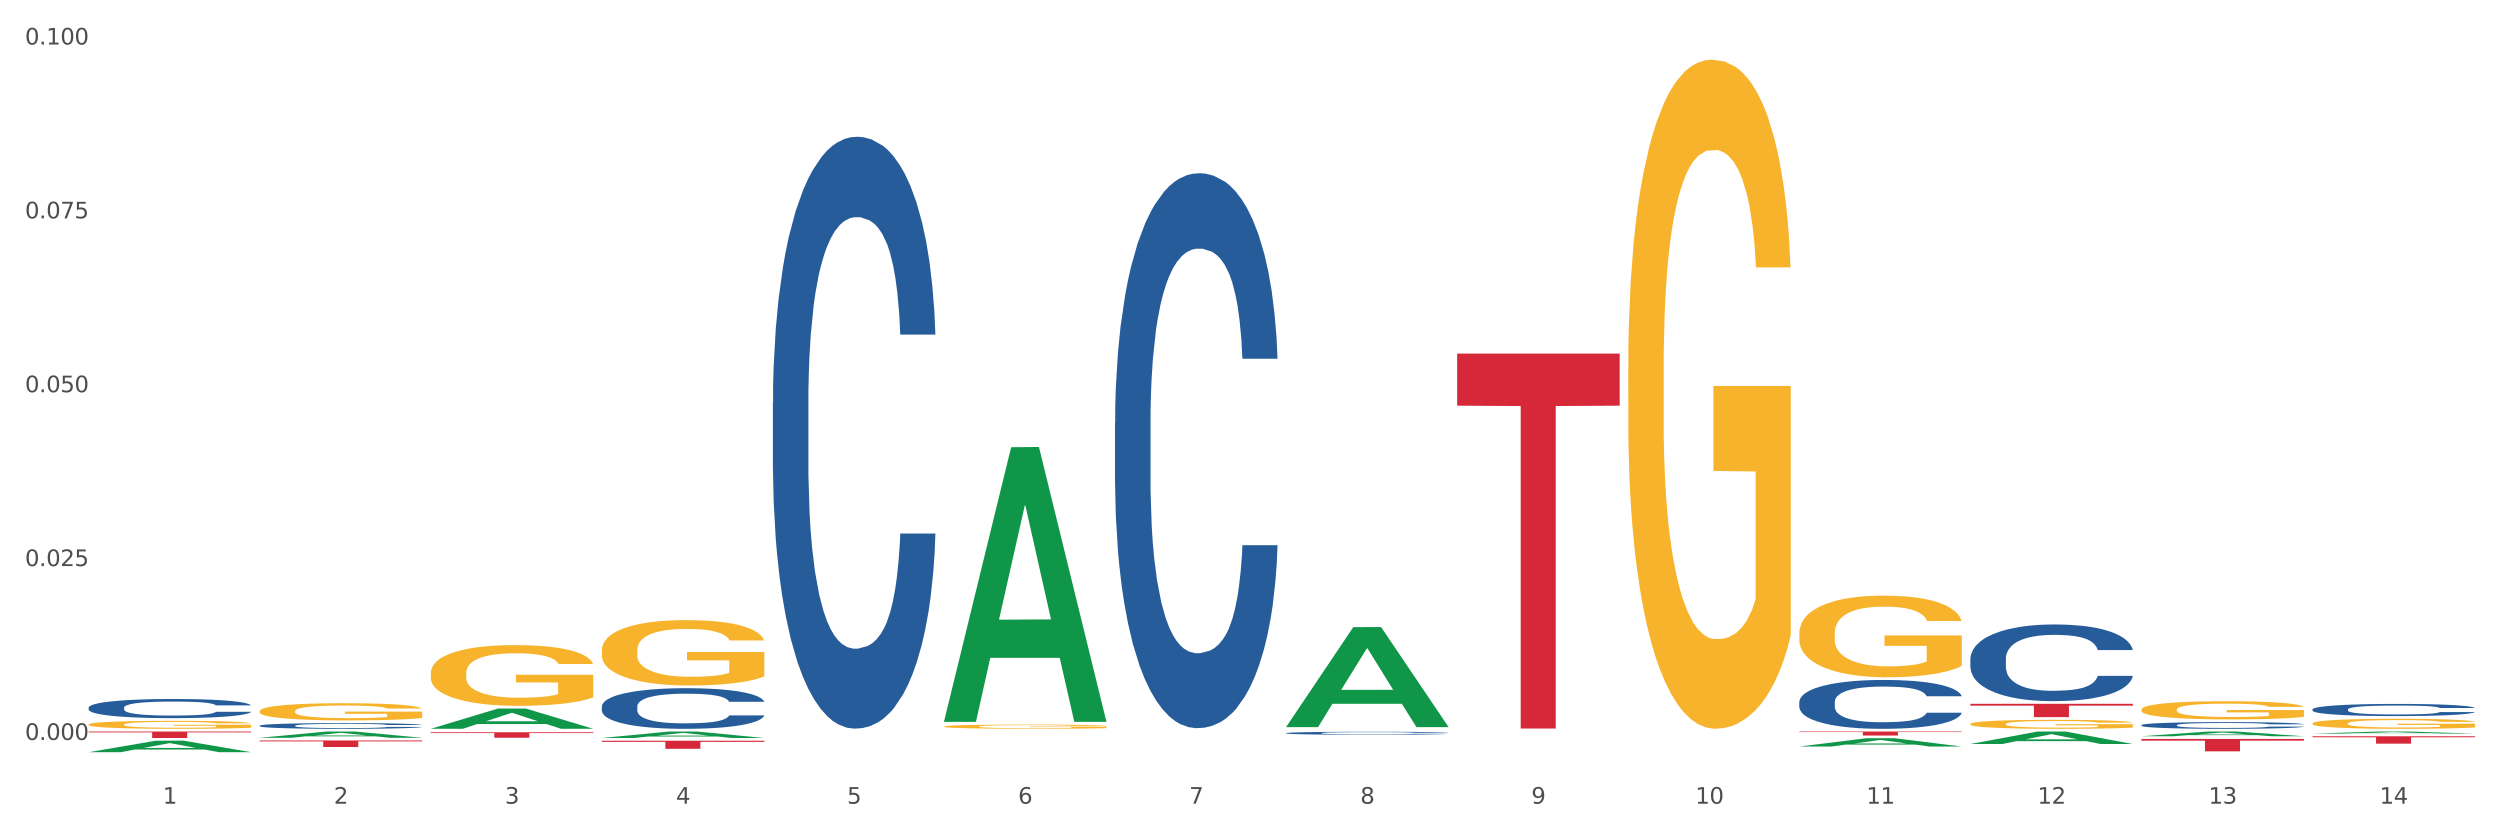 <?xml version="1.0" encoding="utf-8" standalone="no"?>
<!DOCTYPE svg PUBLIC "-//W3C//DTD SVG 1.1//EN"
  "http://www.w3.org/Graphics/SVG/1.1/DTD/svg11.dtd">
<svg xmlns:xlink="http://www.w3.org/1999/xlink" width="1080pt" height="360pt" viewBox="0 0 1080 360" xmlns="http://www.w3.org/2000/svg" version="1.1">
 <rect x="0" y="0" width="1080" height="360" fill="#333333" stroke="none"/>
 <defs>
  <style type="text/css">*{stroke-linejoin: round; stroke-linecap: butt}</style>
 </defs>
 <g id="figure_1">
  <g id="patch_1">
   <path d="M 0 360 
L 1080 360 
L 1080 0 
L 0 0 
z
" style="fill: #ffffff; stroke: #ffffff; stroke-linejoin: miter"/>
  </g>
  <g id="axes_1">
   <g id="matplotlib.axis_1">
    <g id="xtick_1">
     <g id="text_1">
      <!-- 1 -->
      <g style="fill: #4d4d4d" transform="translate(70.332 347.204) scale(0.096 -0.096)">
       <defs>
        <path id="DejaVuSans-31" d="M 794 531 
L 1825 531 
L 1825 4091 
L 703 3866 
L 703 4441 
L 1819 4666 
L 2450 4666 
L 2450 531 
L 3481 531 
L 3481 0 
L 794 0 
L 794 531 
z
" transform="scale(0.016)"/>
       </defs>
       <use xlink:href="#DejaVuSans-31"/>
      </g>
     </g>
    </g>
    <g id="xtick_2">
     <g id="text_2">
      <!-- 2 -->
      <g style="fill: #4d4d4d" transform="translate(144.233 347.204) scale(0.096 -0.096)">
       <defs>
        <path id="DejaVuSans-32" d="M 1228 531 
L 3431 531 
L 3431 0 
L 469 0 
L 469 531 
Q 828 903 1448 1529 
Q 2069 2156 2228 2338 
Q 2531 2678 2651 2914 
Q 2772 3150 2772 3378 
Q 2772 3750 2511 3984 
Q 2250 4219 1831 4219 
Q 1534 4219 1204 4116 
Q 875 4013 500 3803 
L 500 4441 
Q 881 4594 1212 4672 
Q 1544 4750 1819 4750 
Q 2544 4750 2975 4387 
Q 3406 4025 3406 3419 
Q 3406 3131 3298 2873 
Q 3191 2616 2906 2266 
Q 2828 2175 2409 1742 
Q 1991 1309 1228 531 
z
" transform="scale(0.016)"/>
       </defs>
       <use xlink:href="#DejaVuSans-32"/>
      </g>
     </g>
    </g>
    <g id="xtick_3">
     <g id="text_3">
      <!-- 3 -->
      <g style="fill: #4d4d4d" transform="translate(218.134 347.204) scale(0.096 -0.096)">
       <defs>
        <path id="DejaVuSans-33" d="M 2597 2516 
Q 3050 2419 3304 2112 
Q 3559 1806 3559 1356 
Q 3559 666 3084 287 
Q 2609 -91 1734 -91 
Q 1441 -91 1130 -33 
Q 819 25 488 141 
L 488 750 
Q 750 597 1062 519 
Q 1375 441 1716 441 
Q 2309 441 2620 675 
Q 2931 909 2931 1356 
Q 2931 1769 2642 2001 
Q 2353 2234 1838 2234 
L 1294 2234 
L 1294 2753 
L 1863 2753 
Q 2328 2753 2575 2939 
Q 2822 3125 2822 3475 
Q 2822 3834 2567 4026 
Q 2313 4219 1838 4219 
Q 1578 4219 1281 4162 
Q 984 4106 628 3988 
L 628 4550 
Q 988 4650 1302 4700 
Q 1616 4750 1894 4750 
Q 2613 4750 3031 4423 
Q 3450 4097 3450 3541 
Q 3450 3153 3228 2886 
Q 3006 2619 2597 2516 
z
" transform="scale(0.016)"/>
       </defs>
       <use xlink:href="#DejaVuSans-33"/>
      </g>
     </g>
    </g>
    <g id="xtick_4">
     <g id="text_4">
      <!-- 4 -->
      <g style="fill: #4d4d4d" transform="translate(292.034 347.204) scale(0.096 -0.096)">
       <defs>
        <path id="DejaVuSans-34" d="M 2419 4116 
L 825 1625 
L 2419 1625 
L 2419 4116 
z
M 2253 4666 
L 3047 4666 
L 3047 1625 
L 3713 1625 
L 3713 1100 
L 3047 1100 
L 3047 0 
L 2419 0 
L 2419 1100 
L 313 1100 
L 313 1709 
L 2253 4666 
z
" transform="scale(0.016)"/>
       </defs>
       <use xlink:href="#DejaVuSans-34"/>
      </g>
     </g>
    </g>
    <g id="xtick_5">
     <g id="text_5">
      <!-- 5 -->
      <g style="fill: #4d4d4d" transform="translate(365.935 347.204) scale(0.096 -0.096)">
       <defs>
        <path id="DejaVuSans-35" d="M 691 4666 
L 3169 4666 
L 3169 4134 
L 1269 4134 
L 1269 2991 
Q 1406 3038 1543 3061 
Q 1681 3084 1819 3084 
Q 2600 3084 3056 2656 
Q 3513 2228 3513 1497 
Q 3513 744 3044 326 
Q 2575 -91 1722 -91 
Q 1428 -91 1123 -41 
Q 819 9 494 109 
L 494 744 
Q 775 591 1075 516 
Q 1375 441 1709 441 
Q 2250 441 2565 725 
Q 2881 1009 2881 1497 
Q 2881 1984 2565 2268 
Q 2250 2553 1709 2553 
Q 1456 2553 1204 2497 
Q 953 2441 691 2322 
L 691 4666 
z
" transform="scale(0.016)"/>
       </defs>
       <use xlink:href="#DejaVuSans-35"/>
      </g>
     </g>
    </g>
    <g id="xtick_6">
     <g id="text_6">
      <!-- 6 -->
      <g style="fill: #4d4d4d" transform="translate(439.836 347.204) scale(0.096 -0.096)">
       <defs>
        <path id="DejaVuSans-36" d="M 2113 2584 
Q 1688 2584 1439 2293 
Q 1191 2003 1191 1497 
Q 1191 994 1439 701 
Q 1688 409 2113 409 
Q 2538 409 2786 701 
Q 3034 994 3034 1497 
Q 3034 2003 2786 2293 
Q 2538 2584 2113 2584 
z
M 3366 4563 
L 3366 3988 
Q 3128 4100 2886 4159 
Q 2644 4219 2406 4219 
Q 1781 4219 1451 3797 
Q 1122 3375 1075 2522 
Q 1259 2794 1537 2939 
Q 1816 3084 2150 3084 
Q 2853 3084 3261 2657 
Q 3669 2231 3669 1497 
Q 3669 778 3244 343 
Q 2819 -91 2113 -91 
Q 1303 -91 875 529 
Q 447 1150 447 2328 
Q 447 3434 972 4092 
Q 1497 4750 2381 4750 
Q 2619 4750 2861 4703 
Q 3103 4656 3366 4563 
z
" transform="scale(0.016)"/>
       </defs>
       <use xlink:href="#DejaVuSans-36"/>
      </g>
     </g>
    </g>
    <g id="xtick_7">
     <g id="text_7">
      <!-- 7 -->
      <g style="fill: #4d4d4d" transform="translate(513.737 347.204) scale(0.096 -0.096)">
       <defs>
        <path id="DejaVuSans-37" d="M 525 4666 
L 3525 4666 
L 3525 4397 
L 1831 0 
L 1172 0 
L 2766 4134 
L 525 4134 
L 525 4666 
z
" transform="scale(0.016)"/>
       </defs>
       <use xlink:href="#DejaVuSans-37"/>
      </g>
     </g>
    </g>
    <g id="xtick_8">
     <g id="text_8">
      <!-- 8 -->
      <g style="fill: #4d4d4d" transform="translate(587.638 347.204) scale(0.096 -0.096)">
       <defs>
        <path id="DejaVuSans-38" d="M 2034 2216 
Q 1584 2216 1326 1975 
Q 1069 1734 1069 1313 
Q 1069 891 1326 650 
Q 1584 409 2034 409 
Q 2484 409 2743 651 
Q 3003 894 3003 1313 
Q 3003 1734 2745 1975 
Q 2488 2216 2034 2216 
z
M 1403 2484 
Q 997 2584 770 2862 
Q 544 3141 544 3541 
Q 544 4100 942 4425 
Q 1341 4750 2034 4750 
Q 2731 4750 3128 4425 
Q 3525 4100 3525 3541 
Q 3525 3141 3298 2862 
Q 3072 2584 2669 2484 
Q 3125 2378 3379 2068 
Q 3634 1759 3634 1313 
Q 3634 634 3220 271 
Q 2806 -91 2034 -91 
Q 1263 -91 848 271 
Q 434 634 434 1313 
Q 434 1759 690 2068 
Q 947 2378 1403 2484 
z
M 1172 3481 
Q 1172 3119 1398 2916 
Q 1625 2713 2034 2713 
Q 2441 2713 2670 2916 
Q 2900 3119 2900 3481 
Q 2900 3844 2670 4047 
Q 2441 4250 2034 4250 
Q 1625 4250 1398 4047 
Q 1172 3844 1172 3481 
z
" transform="scale(0.016)"/>
       </defs>
       <use xlink:href="#DejaVuSans-38"/>
      </g>
     </g>
    </g>
    <g id="xtick_9">
     <g id="text_9">
      <!-- 9 -->
      <g style="fill: #4d4d4d" transform="translate(661.539 347.204) scale(0.096 -0.096)">
       <defs>
        <path id="DejaVuSans-39" d="M 703 97 
L 703 672 
Q 941 559 1184 500 
Q 1428 441 1663 441 
Q 2288 441 2617 861 
Q 2947 1281 2994 2138 
Q 2813 1869 2534 1725 
Q 2256 1581 1919 1581 
Q 1219 1581 811 2004 
Q 403 2428 403 3163 
Q 403 3881 828 4315 
Q 1253 4750 1959 4750 
Q 2769 4750 3195 4129 
Q 3622 3509 3622 2328 
Q 3622 1225 3098 567 
Q 2575 -91 1691 -91 
Q 1453 -91 1209 -44 
Q 966 3 703 97 
z
M 1959 2075 
Q 2384 2075 2632 2365 
Q 2881 2656 2881 3163 
Q 2881 3666 2632 3958 
Q 2384 4250 1959 4250 
Q 1534 4250 1286 3958 
Q 1038 3666 1038 3163 
Q 1038 2656 1286 2365 
Q 1534 2075 1959 2075 
z
" transform="scale(0.016)"/>
       </defs>
       <use xlink:href="#DejaVuSans-39"/>
      </g>
     </g>
    </g>
    <g id="xtick_10">
     <g id="text_10">
      <!-- 10 -->
      <g style="fill: #4d4d4d" transform="translate(732.386 347.204) scale(0.096 -0.096)">
       <defs>
        <path id="DejaVuSans-30" d="M 2034 4250 
Q 1547 4250 1301 3770 
Q 1056 3291 1056 2328 
Q 1056 1369 1301 889 
Q 1547 409 2034 409 
Q 2525 409 2770 889 
Q 3016 1369 3016 2328 
Q 3016 3291 2770 3770 
Q 2525 4250 2034 4250 
z
M 2034 4750 
Q 2819 4750 3233 4129 
Q 3647 3509 3647 2328 
Q 3647 1150 3233 529 
Q 2819 -91 2034 -91 
Q 1250 -91 836 529 
Q 422 1150 422 2328 
Q 422 3509 836 4129 
Q 1250 4750 2034 4750 
z
" transform="scale(0.016)"/>
       </defs>
       <use xlink:href="#DejaVuSans-31"/>
       <use xlink:href="#DejaVuSans-30" transform="translate(63.623 0)"/>
      </g>
     </g>
    </g>
    <g id="xtick_11">
     <g id="text_11">
      <!-- 11 -->
      <g style="fill: #4d4d4d" transform="translate(806.287 347.204) scale(0.096 -0.096)">
       <use xlink:href="#DejaVuSans-31"/>
       <use xlink:href="#DejaVuSans-31" transform="translate(63.623 0)"/>
      </g>
     </g>
    </g>
    <g id="xtick_12">
     <g id="text_12">
      <!-- 12 -->
      <g style="fill: #4d4d4d" transform="translate(880.187 347.204) scale(0.096 -0.096)">
       <use xlink:href="#DejaVuSans-31"/>
       <use xlink:href="#DejaVuSans-32" transform="translate(63.623 0)"/>
      </g>
     </g>
    </g>
    <g id="xtick_13">
     <g id="text_13">
      <!-- 13 -->
      <g style="fill: #4d4d4d" transform="translate(954.088 347.204) scale(0.096 -0.096)">
       <use xlink:href="#DejaVuSans-31"/>
       <use xlink:href="#DejaVuSans-33" transform="translate(63.623 0)"/>
      </g>
     </g>
    </g>
    <g id="xtick_14">
     <g id="text_14">
      <!-- 14 -->
      <g style="fill: #4d4d4d" transform="translate(1027.989 347.204) scale(0.096 -0.096)">
       <use xlink:href="#DejaVuSans-31"/>
       <use xlink:href="#DejaVuSans-34" transform="translate(63.623 0)"/>
      </g>
     </g>
    </g>
    <g id="xtick_15"/>
    <g id="xtick_16"/>
    <g id="xtick_17"/>
    <g id="xtick_18"/>
    <g id="xtick_19"/>
    <g id="xtick_20"/>
    <g id="xtick_21"/>
    <g id="xtick_22"/>
    <g id="xtick_23"/>
    <g id="xtick_24"/>
    <g id="xtick_25"/>
    <g id="xtick_26"/>
    <g id="xtick_27"/>
   </g>
   <g id="matplotlib.axis_2">
    <g id="ytick_1">
     <g id="text_15">
      <!-- 0.000 -->
      <g style="fill: #4d4d4d" transform="translate(10.8 319.658) scale(0.096 -0.096)">
       <defs>
        <path id="DejaVuSans-2e" d="M 684 794 
L 1344 794 
L 1344 0 
L 684 0 
L 684 794 
z
" transform="scale(0.016)"/>
       </defs>
       <use xlink:href="#DejaVuSans-30"/>
       <use xlink:href="#DejaVuSans-2e" transform="translate(63.623 0)"/>
       <use xlink:href="#DejaVuSans-30" transform="translate(95.41 0)"/>
       <use xlink:href="#DejaVuSans-30" transform="translate(159.033 0)"/>
       <use xlink:href="#DejaVuSans-30" transform="translate(222.656 0)"/>
      </g>
     </g>
    </g>
    <g id="ytick_2">
     <g id="text_16">
      <!-- 0.025 -->
      <g style="fill: #4d4d4d" transform="translate(10.8 244.55) scale(0.096 -0.096)">
       <use xlink:href="#DejaVuSans-30"/>
       <use xlink:href="#DejaVuSans-2e" transform="translate(63.623 0)"/>
       <use xlink:href="#DejaVuSans-30" transform="translate(95.41 0)"/>
       <use xlink:href="#DejaVuSans-32" transform="translate(159.033 0)"/>
       <use xlink:href="#DejaVuSans-35" transform="translate(222.656 0)"/>
      </g>
     </g>
    </g>
    <g id="ytick_3">
     <g id="text_17">
      <!-- 0.050 -->
      <g style="fill: #4d4d4d" transform="translate(10.8 169.443) scale(0.096 -0.096)">
       <use xlink:href="#DejaVuSans-30"/>
       <use xlink:href="#DejaVuSans-2e" transform="translate(63.623 0)"/>
       <use xlink:href="#DejaVuSans-30" transform="translate(95.41 0)"/>
       <use xlink:href="#DejaVuSans-35" transform="translate(159.033 0)"/>
       <use xlink:href="#DejaVuSans-30" transform="translate(222.656 0)"/>
      </g>
     </g>
    </g>
    <g id="ytick_4">
     <g id="text_18">
      <!-- 0.075 -->
      <g style="fill: #4d4d4d" transform="translate(10.8 94.336) scale(0.096 -0.096)">
       <use xlink:href="#DejaVuSans-30"/>
       <use xlink:href="#DejaVuSans-2e" transform="translate(63.623 0)"/>
       <use xlink:href="#DejaVuSans-30" transform="translate(95.41 0)"/>
       <use xlink:href="#DejaVuSans-37" transform="translate(159.033 0)"/>
       <use xlink:href="#DejaVuSans-35" transform="translate(222.656 0)"/>
      </g>
     </g>
    </g>
    <g id="ytick_5">
     <g id="text_19">
      <!-- 0.100 -->
      <g style="fill: #4d4d4d" transform="translate(10.8 19.229) scale(0.096 -0.096)">
       <use xlink:href="#DejaVuSans-30"/>
       <use xlink:href="#DejaVuSans-2e" transform="translate(63.623 0)"/>
       <use xlink:href="#DejaVuSans-31" transform="translate(95.41 0)"/>
       <use xlink:href="#DejaVuSans-30" transform="translate(159.033 0)"/>
       <use xlink:href="#DejaVuSans-30" transform="translate(222.656 0)"/>
      </g>
     </g>
    </g>
    <g id="ytick_6"/>
    <g id="ytick_7"/>
    <g id="ytick_8"/>
    <g id="ytick_9"/>
   </g>
   <g id="PolyCollection_1">
    <path d="M 38.283 324.94 
L 38.355 324.935 
L 67.306 319.984 
L 79.321 319.979 
L 108.489 324.95 
L 94.592 324.95 
L 88.296 323.792 
L 58.404 323.792 
L 58.187 323.811 
L 52.107 324.95 
L 38.283 324.95 
L 38.283 324.94 
L 62.167 323.101 
L 84.532 323.097 
L 73.458 321.038 
L 73.314 321.029 
L 73.169 321.043 
L 62.095 323.097 
L 62.167 323.101 
L 38.283 324.94 
z
" clip-path="url(#p27e99f08a5)" style="fill: #109648"/>
    <path d="M 112.184 318.713 
L 112.256 318.711 
L 141.207 316.013 
L 153.222 316.01 
L 182.39 318.718 
L 168.493 318.718 
L 162.196 318.088 
L 132.305 318.088 
L 132.088 318.098 
L 126.008 318.718 
L 112.184 318.718 
L 112.184 318.713 
L 136.068 317.711 
L 158.433 317.709 
L 147.359 316.587 
L 147.214 316.582 
L 147.07 316.59 
L 135.996 317.709 
L 136.068 317.711 
L 112.184 318.713 
z
" clip-path="url(#p27e99f08a5)" style="fill: #109648"/>
    <path d="M 186.085 314.833 
L 186.157 314.825 
L 215.108 306.092 
L 227.123 306.083 
L 256.291 314.849 
L 242.394 314.849 
L 236.097 312.808 
L 206.206 312.808 
L 205.988 312.841 
L 199.909 314.849 
L 186.085 314.849 
L 186.085 314.833 
L 209.969 311.59 
L 232.334 311.582 
L 221.26 307.952 
L 221.115 307.935 
L 220.97 307.96 
L 209.897 311.582 
L 209.969 311.59 
L 186.085 314.833 
z
" clip-path="url(#p27e99f08a5)" style="fill: #109648"/>
    <path d="M 259.986 318.823 
L 260.058 318.82 
L 289.009 316.013 
L 301.023 316.01 
L 330.191 318.828 
L 316.295 318.828 
L 309.998 318.172 
L 280.106 318.172 
L 279.889 318.183 
L 273.81 318.828 
L 259.986 318.828 
L 259.986 318.823 
L 283.87 317.78 
L 306.235 317.778 
L 295.161 316.611 
L 295.016 316.606 
L 294.871 316.614 
L 283.798 317.778 
L 283.87 317.78 
L 259.986 318.823 
z
" clip-path="url(#p27e99f08a5)" style="fill: #109648"/>
    <path d="M 555.589 314.028 
L 555.661 313.988 
L 584.612 270.921 
L 596.627 270.881 
L 625.795 314.109 
L 611.898 314.109 
L 605.602 304.043 
L 575.71 304.043 
L 575.493 304.205 
L 569.413 314.109 
L 555.589 314.109 
L 555.589 314.028 
L 579.473 298.036 
L 601.838 297.995 
L 590.764 280.095 
L 590.62 280.013 
L 590.475 280.135 
L 579.401 297.995 
L 579.473 298.036 
L 555.589 314.028 
z
" clip-path="url(#p27e99f08a5)" style="fill: #109648"/>
    <path d="M 407.787 311.635 
L 407.86 311.524 
L 436.811 193.199 
L 448.825 193.087 
L 477.993 311.858 
L 464.097 311.858 
L 457.8 284.201 
L 427.908 284.201 
L 427.691 284.647 
L 421.611 311.858 
L 407.787 311.858 
L 407.787 311.635 
L 431.672 267.696 
L 454.036 267.584 
L 442.963 218.403 
L 442.818 218.18 
L 442.673 218.514 
L 431.599 267.584 
L 431.672 267.696 
L 407.787 311.635 
z
" clip-path="url(#p27e99f08a5)" style="fill: #109648"/>
    <path d="M 259.986 319.989 
L 330.191 319.989 
L 330.191 320.475 
L 302.575 320.478 
L 302.575 323.482 
L 287.436 323.482 
L 287.436 320.478 
L 259.986 320.475 
L 259.986 319.992 
L 259.986 319.989 
z
" clip-path="url(#p27e99f08a5)" style="fill: #d62839"/>
    <path d="M 186.085 316.353 
L 256.291 316.353 
L 256.291 316.68 
L 228.674 316.682 
L 228.674 318.707 
L 213.535 318.707 
L 213.535 316.682 
L 186.085 316.68 
L 186.085 316.355 
L 186.085 316.353 
z
" clip-path="url(#p27e99f08a5)" style="fill: #d62839"/>
    <path d="M 38.283 312.992 
L 38.366 312.989 
L 38.366 312.875 
L 38.532 312.777 
L 39.361 312.541 
L 40.604 312.345 
L 41.516 312.241 
L 42.427 312.156 
L 43.505 312.071 
L 44.831 311.983 
L 47.235 311.853 
L 48.727 311.787 
L 50.55 311.718 
L 53.866 311.617 
L 56.27 311.56 
L 58.756 311.513 
L 62.818 311.456 
L 65.47 311.431 
L 68.288 311.412 
L 71.687 311.399 
L 74.256 311.396 
L 79.893 311.406 
L 84.7 311.434 
L 87.021 311.456 
L 90.005 311.494 
L 91.58 311.519 
L 94.149 311.57 
L 96.802 311.636 
L 98.625 311.693 
L 101.36 311.8 
L 103.433 311.907 
L 105.339 312.039 
L 106.334 312.131 
L 107.08 312.216 
L 107.743 312.314 
L 108.406 312.468 
L 93.486 312.468 
L 92.906 312.358 
L 91.994 312.254 
L 90.668 312.153 
L 89.508 312.09 
L 87.518 312.011 
L 85.695 311.961 
L 83.788 311.923 
L 81.467 311.891 
L 79.644 311.875 
L 77.074 311.863 
L 72.018 311.866 
L 68.62 311.891 
L 66.299 311.923 
L 64.807 311.951 
L 63.481 311.983 
L 61.989 312.027 
L 60.248 312.093 
L 59.005 312.153 
L 57.762 312.229 
L 56.767 312.304 
L 55.855 312.393 
L 55.109 312.487 
L 54.529 312.585 
L 54.032 312.705 
L 53.617 312.904 
L 53.617 313.336 
L 53.783 313.433 
L 54.197 313.563 
L 54.695 313.66 
L 55.524 313.777 
L 56.27 313.856 
L 57.679 313.969 
L 59.254 314.064 
L 60.497 314.124 
L 61.74 314.174 
L 63.895 314.244 
L 66.299 314.301 
L 68.371 314.335 
L 71.189 314.367 
L 73.096 314.379 
L 74.754 314.386 
L 78.815 314.386 
L 81.716 314.376 
L 84.949 314.354 
L 87.435 314.326 
L 89.508 314.291 
L 91.828 314.234 
L 93.32 314.181 
L 93.32 313.522 
L 75.085 313.518 
L 75.085 313.08 
L 108.489 313.08 
L 108.489 314.367 
L 107.08 314.433 
L 105.505 314.493 
L 103.847 314.547 
L 101.36 314.613 
L 98.377 314.676 
L 95.724 314.72 
L 92.906 314.758 
L 89.59 314.793 
L 85.28 314.824 
L 82.628 314.837 
L 79.312 314.846 
L 75.417 314.849 
L 72.018 314.843 
L 68.703 314.827 
L 65.221 314.799 
L 61.823 314.758 
L 59.254 314.717 
L 56.684 314.666 
L 53.949 314.6 
L 51.794 314.537 
L 50.136 314.48 
L 48.312 314.408 
L 46.323 314.313 
L 44.831 314.228 
L 43.505 314.14 
L 42.096 314.026 
L 41.101 313.928 
L 40.107 313.805 
L 39.526 313.714 
L 38.863 313.572 
L 38.366 313.373 
L 38.283 312.992 
z
" clip-path="url(#p27e99f08a5)" style="fill: #f7b32b"/>
    <path d="M 112.184 307.223 
L 112.267 307.216 
L 112.267 306.972 
L 112.433 306.762 
L 113.261 306.254 
L 114.505 305.833 
L 115.416 305.61 
L 116.328 305.427 
L 117.406 305.243 
L 118.732 305.054 
L 121.136 304.776 
L 122.628 304.633 
L 124.451 304.484 
L 127.767 304.267 
L 130.17 304.145 
L 132.657 304.043 
L 136.719 303.921 
L 139.371 303.867 
L 142.189 303.826 
L 145.588 303.799 
L 148.157 303.793 
L 153.793 303.813 
L 158.601 303.874 
L 160.922 303.921 
L 163.906 304.003 
L 165.481 304.057 
L 168.05 304.165 
L 170.703 304.308 
L 172.526 304.43 
L 175.261 304.66 
L 177.334 304.891 
L 179.24 305.176 
L 180.235 305.372 
L 180.981 305.555 
L 181.644 305.766 
L 182.307 306.098 
L 167.387 306.098 
L 166.807 305.86 
L 165.895 305.637 
L 164.569 305.42 
L 163.408 305.284 
L 161.419 305.115 
L 159.596 305.006 
L 157.689 304.925 
L 155.368 304.857 
L 153.545 304.823 
L 150.975 304.796 
L 145.919 304.803 
L 142.521 304.857 
L 140.2 304.925 
L 138.708 304.986 
L 137.382 305.054 
L 135.89 305.149 
L 134.149 305.291 
L 132.906 305.42 
L 131.662 305.582 
L 130.668 305.745 
L 129.756 305.935 
L 129.01 306.138 
L 128.43 306.349 
L 127.933 306.606 
L 127.518 307.033 
L 127.518 307.962 
L 127.684 308.172 
L 128.098 308.45 
L 128.596 308.661 
L 129.424 308.911 
L 130.17 309.081 
L 131.58 309.325 
L 133.154 309.528 
L 134.398 309.657 
L 135.641 309.766 
L 137.796 309.915 
L 140.2 310.037 
L 142.272 310.112 
L 145.09 310.179 
L 146.997 310.206 
L 148.654 310.22 
L 152.716 310.22 
L 155.617 310.2 
L 158.85 310.152 
L 161.336 310.091 
L 163.408 310.017 
L 165.729 309.895 
L 167.221 309.779 
L 167.221 308.362 
L 148.986 308.356 
L 148.986 307.413 
L 182.39 307.413 
L 182.39 310.179 
L 180.981 310.322 
L 179.406 310.451 
L 177.748 310.566 
L 175.261 310.708 
L 172.277 310.844 
L 169.625 310.939 
L 166.807 311.02 
L 163.491 311.095 
L 159.181 311.162 
L 156.529 311.19 
L 153.213 311.21 
L 149.318 311.217 
L 145.919 311.203 
L 142.604 311.169 
L 139.122 311.108 
L 135.724 311.02 
L 133.154 310.932 
L 130.585 310.823 
L 127.85 310.681 
L 125.695 310.545 
L 124.037 310.423 
L 122.213 310.267 
L 120.224 310.064 
L 118.732 309.881 
L 117.406 309.691 
L 115.997 309.447 
L 115.002 309.237 
L 114.007 308.973 
L 113.427 308.776 
L 112.764 308.471 
L 112.267 308.044 
L 112.184 307.223 
z
" clip-path="url(#p27e99f08a5)" style="fill: #f7b32b"/>
    <path d="M 186.085 290.813 
L 186.168 290.789 
L 186.168 289.926 
L 186.333 289.184 
L 187.162 287.387 
L 188.406 285.902 
L 189.317 285.111 
L 190.229 284.465 
L 191.307 283.818 
L 192.633 283.147 
L 195.037 282.165 
L 196.529 281.662 
L 198.352 281.135 
L 201.668 280.368 
L 204.071 279.937 
L 206.558 279.578 
L 210.619 279.146 
L 213.272 278.955 
L 216.09 278.811 
L 219.488 278.715 
L 222.058 278.691 
L 227.694 278.763 
L 232.502 278.979 
L 234.823 279.146 
L 237.807 279.434 
L 239.381 279.626 
L 241.951 280.009 
L 244.603 280.512 
L 246.427 280.943 
L 249.162 281.758 
L 251.234 282.572 
L 253.141 283.578 
L 254.135 284.273 
L 254.881 284.92 
L 255.545 285.662 
L 256.208 286.836 
L 241.288 286.836 
L 240.708 285.998 
L 239.796 285.207 
L 238.47 284.441 
L 237.309 283.961 
L 235.32 283.363 
L 233.496 282.979 
L 231.59 282.692 
L 229.269 282.452 
L 227.446 282.333 
L 224.876 282.237 
L 219.82 282.261 
L 216.422 282.452 
L 214.101 282.692 
L 212.609 282.907 
L 211.283 283.147 
L 209.791 283.482 
L 208.05 283.985 
L 206.807 284.441 
L 205.563 285.016 
L 204.569 285.59 
L 203.657 286.261 
L 202.911 286.98 
L 202.331 287.722 
L 201.833 288.633 
L 201.419 290.142 
L 201.419 293.424 
L 201.585 294.166 
L 201.999 295.149 
L 202.496 295.891 
L 203.325 296.778 
L 204.071 297.376 
L 205.48 298.239 
L 207.055 298.957 
L 208.299 299.413 
L 209.542 299.796 
L 211.697 300.323 
L 214.101 300.754 
L 216.173 301.018 
L 218.991 301.257 
L 220.898 301.353 
L 222.555 301.401 
L 226.617 301.401 
L 229.518 301.329 
L 232.75 301.161 
L 235.237 300.946 
L 237.309 300.682 
L 239.63 300.251 
L 241.122 299.844 
L 241.122 294.837 
L 222.887 294.813 
L 222.887 291.483 
L 256.291 291.483 
L 256.291 301.257 
L 254.881 301.76 
L 253.307 302.215 
L 251.649 302.623 
L 249.162 303.126 
L 246.178 303.605 
L 243.526 303.94 
L 240.708 304.228 
L 237.392 304.491 
L 233.082 304.731 
L 230.43 304.827 
L 227.114 304.898 
L 223.218 304.922 
L 219.82 304.874 
L 216.504 304.755 
L 213.023 304.539 
L 209.625 304.228 
L 207.055 303.916 
L 204.486 303.533 
L 201.75 303.03 
L 199.595 302.551 
L 197.938 302.12 
L 196.114 301.569 
L 194.125 300.85 
L 192.633 300.203 
L 191.307 299.532 
L 189.898 298.67 
L 188.903 297.927 
L 187.908 296.993 
L 187.328 296.298 
L 186.665 295.22 
L 186.168 293.711 
L 186.085 290.813 
z
" clip-path="url(#p27e99f08a5)" style="fill: #f7b32b"/>
    <path d="M 259.986 280.95 
L 260.068 280.924 
L 260.068 279.995 
L 260.234 279.196 
L 261.063 277.261 
L 262.306 275.662 
L 263.218 274.811 
L 264.13 274.114 
L 265.208 273.418 
L 266.534 272.696 
L 268.937 271.638 
L 270.429 271.097 
L 272.253 270.529 
L 275.568 269.704 
L 277.972 269.24 
L 280.459 268.853 
L 284.52 268.388 
L 287.173 268.182 
L 289.991 268.027 
L 293.389 267.924 
L 295.959 267.898 
L 301.595 267.976 
L 306.403 268.208 
L 308.724 268.388 
L 311.707 268.698 
L 313.282 268.904 
L 315.852 269.317 
L 318.504 269.859 
L 320.328 270.323 
L 323.063 271.2 
L 325.135 272.077 
L 327.042 273.16 
L 328.036 273.908 
L 328.782 274.605 
L 329.445 275.404 
L 330.109 276.668 
L 315.189 276.668 
L 314.609 275.765 
L 313.697 274.914 
L 312.371 274.089 
L 311.21 273.573 
L 309.221 272.928 
L 307.397 272.515 
L 305.491 272.206 
L 303.17 271.948 
L 301.347 271.819 
L 298.777 271.716 
L 293.721 271.742 
L 290.322 271.948 
L 288.002 272.206 
L 286.51 272.438 
L 285.183 272.696 
L 283.691 273.057 
L 281.951 273.599 
L 280.707 274.089 
L 279.464 274.708 
L 278.47 275.327 
L 277.558 276.049 
L 276.812 276.823 
L 276.232 277.622 
L 275.734 278.602 
L 275.32 280.227 
L 275.32 283.761 
L 275.486 284.561 
L 275.9 285.618 
L 276.397 286.418 
L 277.226 287.372 
L 277.972 288.017 
L 279.381 288.945 
L 280.956 289.719 
L 282.199 290.209 
L 283.443 290.622 
L 285.598 291.189 
L 288.002 291.654 
L 290.074 291.937 
L 292.892 292.195 
L 294.798 292.298 
L 296.456 292.35 
L 300.518 292.35 
L 303.419 292.273 
L 306.651 292.092 
L 309.138 291.86 
L 311.21 291.576 
L 313.531 291.112 
L 315.023 290.673 
L 315.023 285.283 
L 296.788 285.257 
L 296.788 281.672 
L 330.191 281.672 
L 330.191 292.195 
L 328.782 292.737 
L 327.207 293.227 
L 325.55 293.665 
L 323.063 294.207 
L 320.079 294.723 
L 317.427 295.084 
L 314.609 295.393 
L 311.293 295.677 
L 306.983 295.935 
L 304.33 296.038 
L 301.015 296.116 
L 297.119 296.141 
L 293.721 296.09 
L 290.405 295.961 
L 286.924 295.729 
L 283.526 295.393 
L 280.956 295.058 
L 278.387 294.645 
L 275.651 294.104 
L 273.496 293.588 
L 271.839 293.124 
L 270.015 292.53 
L 268.026 291.757 
L 266.534 291.06 
L 265.208 290.338 
L 263.798 289.41 
L 262.804 288.61 
L 261.809 287.604 
L 261.229 286.856 
L 260.566 285.695 
L 260.068 284.07 
L 259.986 280.95 
z
" clip-path="url(#p27e99f08a5)" style="fill: #f7b32b"/>
    <path d="M 407.787 313.852 
L 407.87 313.85 
L 407.87 313.791 
L 408.036 313.74 
L 408.865 313.616 
L 410.108 313.514 
L 411.02 313.46 
L 411.932 313.416 
L 413.009 313.371 
L 414.335 313.325 
L 416.739 313.258 
L 418.231 313.223 
L 420.055 313.187 
L 423.37 313.134 
L 425.774 313.105 
L 428.261 313.08 
L 432.322 313.051 
L 434.974 313.037 
L 437.793 313.028 
L 441.191 313.021 
L 443.761 313.019 
L 449.397 313.024 
L 454.204 313.039 
L 456.525 313.051 
L 459.509 313.07 
L 461.084 313.083 
L 463.654 313.11 
L 466.306 313.144 
L 468.129 313.174 
L 470.865 313.23 
L 472.937 313.286 
L 474.843 313.355 
L 475.838 313.403 
L 476.584 313.447 
L 477.247 313.498 
L 477.91 313.579 
L 462.99 313.579 
L 462.41 313.521 
L 461.498 313.467 
L 460.172 313.414 
L 459.012 313.381 
L 457.023 313.34 
L 455.199 313.314 
L 453.293 313.294 
L 450.972 313.278 
L 449.148 313.269 
L 446.579 313.263 
L 441.523 313.264 
L 438.124 313.278 
L 435.803 313.294 
L 434.311 313.309 
L 432.985 313.325 
L 431.493 313.348 
L 429.753 313.383 
L 428.509 313.414 
L 427.266 313.454 
L 426.271 313.493 
L 425.359 313.539 
L 424.613 313.589 
L 424.033 313.639 
L 423.536 313.702 
L 423.122 313.806 
L 423.122 314.031 
L 423.287 314.082 
L 423.702 314.149 
L 424.199 314.2 
L 425.028 314.261 
L 425.774 314.302 
L 427.183 314.362 
L 428.758 314.411 
L 430.001 314.442 
L 431.244 314.469 
L 433.4 314.505 
L 435.803 314.534 
L 437.876 314.553 
L 440.694 314.569 
L 442.6 314.576 
L 444.258 314.579 
L 448.319 314.579 
L 451.22 314.574 
L 454.453 314.562 
L 456.94 314.548 
L 459.012 314.53 
L 461.333 314.5 
L 462.825 314.472 
L 462.825 314.128 
L 444.589 314.126 
L 444.589 313.898 
L 477.993 313.898 
L 477.993 314.569 
L 476.584 314.604 
L 475.009 314.635 
L 473.351 314.663 
L 470.865 314.697 
L 467.881 314.73 
L 465.228 314.753 
L 462.41 314.773 
L 459.095 314.791 
L 454.785 314.808 
L 452.132 314.814 
L 448.817 314.819 
L 444.921 314.821 
L 441.523 314.817 
L 438.207 314.809 
L 434.726 314.794 
L 431.327 314.773 
L 428.758 314.752 
L 426.188 314.725 
L 423.453 314.691 
L 421.298 314.658 
L 419.64 314.628 
L 417.817 314.59 
L 415.827 314.541 
L 414.335 314.497 
L 413.009 314.451 
L 411.6 314.391 
L 410.605 314.34 
L 409.611 314.276 
L 409.031 314.228 
L 408.368 314.154 
L 407.87 314.051 
L 407.787 313.852 
z
" clip-path="url(#p27e99f08a5)" style="fill: #f7b32b"/>
    <path d="M 703.391 159.339 
L 703.474 159.075 
L 703.474 149.572 
L 703.639 141.388 
L 704.468 121.588 
L 705.712 105.221 
L 706.623 96.509 
L 707.535 89.381 
L 708.613 82.254 
L 709.939 74.862 
L 712.343 64.038 
L 713.835 58.494 
L 715.658 52.687 
L 718.974 44.239 
L 721.377 39.487 
L 723.864 35.527 
L 727.925 30.775 
L 730.578 28.663 
L 733.396 27.079 
L 736.794 26.023 
L 739.364 25.759 
L 745 26.551 
L 749.808 28.927 
L 752.129 30.775 
L 755.113 33.943 
L 756.687 36.055 
L 759.257 40.279 
L 761.909 45.823 
L 763.733 50.575 
L 766.468 59.55 
L 768.54 68.526 
L 770.447 79.614 
L 771.441 87.27 
L 772.187 94.397 
L 772.851 102.581 
L 773.514 115.517 
L 758.594 115.517 
L 758.014 106.277 
L 757.102 97.565 
L 755.776 89.117 
L 754.615 83.838 
L 752.626 77.238 
L 750.802 73.014 
L 748.896 69.846 
L 746.575 67.206 
L 744.752 65.886 
L 742.182 64.83 
L 737.126 65.094 
L 733.728 67.206 
L 731.407 69.846 
L 729.915 72.222 
L 728.589 74.862 
L 727.097 78.558 
L 725.356 84.102 
L 724.113 89.117 
L 722.869 95.453 
L 721.875 101.789 
L 720.963 109.181 
L 720.217 117.101 
L 719.637 125.284 
L 719.139 135.316 
L 718.725 151.947 
L 718.725 188.114 
L 718.891 196.298 
L 719.305 207.122 
L 719.802 215.305 
L 720.631 225.073 
L 721.377 231.673 
L 722.786 241.177 
L 724.361 249.096 
L 725.605 254.112 
L 726.848 258.336 
L 729.003 264.144 
L 731.407 268.896 
L 733.479 271.8 
L 736.297 274.44 
L 738.204 275.496 
L 739.861 276.024 
L 743.923 276.024 
L 746.824 275.232 
L 750.056 273.384 
L 752.543 271.008 
L 754.615 268.104 
L 756.936 263.352 
L 758.428 258.864 
L 758.428 203.69 
L 740.193 203.426 
L 740.193 166.731 
L 773.597 166.731 
L 773.597 274.44 
L 772.187 279.983 
L 770.613 284.999 
L 768.955 289.487 
L 766.468 295.031 
L 763.484 300.311 
L 760.832 304.007 
L 758.014 307.175 
L 754.698 310.078 
L 750.388 312.718 
L 747.736 313.774 
L 744.42 314.566 
L 740.524 314.83 
L 737.126 314.302 
L 733.811 312.982 
L 730.329 310.606 
L 726.931 307.175 
L 724.361 303.743 
L 721.792 299.519 
L 719.057 293.975 
L 716.901 288.695 
L 715.244 283.943 
L 713.42 277.871 
L 711.431 269.952 
L 709.939 262.824 
L 708.613 255.432 
L 707.204 245.928 
L 706.209 237.745 
L 705.214 227.449 
L 704.634 219.793 
L 703.971 207.914 
L 703.474 191.282 
L 703.391 159.339 
z
" clip-path="url(#p27e99f08a5)" style="fill: #f7b32b"/>
    <path d="M 777.292 273.617 
L 777.374 273.585 
L 777.374 272.426 
L 777.54 271.428 
L 778.369 269.013 
L 779.612 267.017 
L 780.524 265.954 
L 781.436 265.085 
L 782.514 264.216 
L 783.84 263.314 
L 786.243 261.994 
L 787.735 261.318 
L 789.559 260.609 
L 792.874 259.579 
L 795.278 259 
L 797.765 258.517 
L 801.826 257.937 
L 804.479 257.679 
L 807.297 257.486 
L 810.695 257.357 
L 813.265 257.325 
L 818.901 257.422 
L 823.709 257.712 
L 826.03 257.937 
L 829.013 258.323 
L 830.588 258.581 
L 833.158 259.096 
L 835.81 259.772 
L 837.634 260.352 
L 840.369 261.447 
L 842.441 262.541 
L 844.348 263.894 
L 845.342 264.827 
L 846.088 265.697 
L 846.751 266.695 
L 847.415 268.273 
L 832.495 268.273 
L 831.915 267.146 
L 831.003 266.083 
L 829.677 265.053 
L 828.516 264.409 
L 826.527 263.604 
L 824.703 263.089 
L 822.797 262.702 
L 820.476 262.38 
L 818.653 262.219 
L 816.083 262.091 
L 811.027 262.123 
L 807.628 262.38 
L 805.308 262.702 
L 803.816 262.992 
L 802.489 263.314 
L 800.997 263.765 
L 799.257 264.441 
L 798.014 265.053 
L 796.77 265.825 
L 795.776 266.598 
L 794.864 267.5 
L 794.118 268.466 
L 793.538 269.464 
L 793.04 270.687 
L 792.626 272.716 
L 792.626 277.127 
L 792.792 278.125 
L 793.206 279.445 
L 793.703 280.443 
L 794.532 281.635 
L 795.278 282.44 
L 796.687 283.599 
L 798.262 284.565 
L 799.505 285.176 
L 800.749 285.692 
L 802.904 286.4 
L 805.308 286.979 
L 807.38 287.334 
L 810.198 287.656 
L 812.104 287.784 
L 813.762 287.849 
L 817.824 287.849 
L 820.725 287.752 
L 823.957 287.527 
L 826.444 287.237 
L 828.516 286.883 
L 830.837 286.303 
L 832.329 285.756 
L 832.329 279.027 
L 814.094 278.994 
L 814.094 274.519 
L 847.497 274.519 
L 847.497 287.656 
L 846.088 288.332 
L 844.513 288.944 
L 842.856 289.491 
L 840.369 290.167 
L 837.385 290.811 
L 834.733 291.262 
L 831.915 291.648 
L 828.599 292.002 
L 824.289 292.324 
L 821.636 292.453 
L 818.321 292.55 
L 814.425 292.582 
L 811.027 292.518 
L 807.711 292.357 
L 804.23 292.067 
L 800.832 291.648 
L 798.262 291.23 
L 795.693 290.714 
L 792.957 290.038 
L 790.802 289.394 
L 789.145 288.815 
L 787.321 288.074 
L 785.332 287.108 
L 783.84 286.239 
L 782.514 285.337 
L 781.104 284.178 
L 780.11 283.18 
L 779.115 281.924 
L 778.535 280.991 
L 777.872 279.542 
L 777.374 277.513 
L 777.292 273.617 
z
" clip-path="url(#p27e99f08a5)" style="fill: #f7b32b"/>
    <path d="M 851.192 312.76 
L 851.275 312.756 
L 851.275 312.628 
L 851.441 312.518 
L 852.27 312.252 
L 853.513 312.032 
L 854.425 311.915 
L 855.337 311.82 
L 856.414 311.724 
L 857.741 311.624 
L 860.144 311.479 
L 861.636 311.405 
L 863.46 311.326 
L 866.775 311.213 
L 869.179 311.149 
L 871.666 311.096 
L 875.727 311.032 
L 878.38 311.004 
L 881.198 310.982 
L 884.596 310.968 
L 887.166 310.965 
L 892.802 310.975 
L 897.61 311.007 
L 899.93 311.032 
L 902.914 311.075 
L 904.489 311.103 
L 907.059 311.16 
L 909.711 311.234 
L 911.535 311.298 
L 914.27 311.419 
L 916.342 311.539 
L 918.249 311.688 
L 919.243 311.791 
L 919.989 311.887 
L 920.652 311.997 
L 921.315 312.171 
L 906.396 312.171 
L 905.815 312.047 
L 904.904 311.93 
L 903.577 311.816 
L 902.417 311.745 
L 900.428 311.656 
L 898.604 311.6 
L 896.698 311.557 
L 894.377 311.522 
L 892.553 311.504 
L 889.984 311.49 
L 884.928 311.493 
L 881.529 311.522 
L 879.208 311.557 
L 877.717 311.589 
L 876.39 311.624 
L 874.898 311.674 
L 873.158 311.749 
L 871.914 311.816 
L 870.671 311.901 
L 869.676 311.986 
L 868.765 312.086 
L 868.019 312.192 
L 867.438 312.302 
L 866.941 312.437 
L 866.527 312.66 
L 866.527 313.146 
L 866.692 313.256 
L 867.107 313.402 
L 867.604 313.512 
L 868.433 313.643 
L 869.179 313.732 
L 870.588 313.859 
L 872.163 313.966 
L 873.406 314.033 
L 874.65 314.09 
L 876.805 314.168 
L 879.208 314.232 
L 881.281 314.271 
L 884.099 314.306 
L 886.005 314.321 
L 887.663 314.328 
L 891.725 314.328 
L 894.626 314.317 
L 897.858 314.292 
L 900.345 314.26 
L 902.417 314.221 
L 904.738 314.157 
L 906.23 314.097 
L 906.23 313.356 
L 887.995 313.352 
L 887.995 312.859 
L 921.398 312.859 
L 921.398 314.306 
L 919.989 314.381 
L 918.414 314.448 
L 916.757 314.509 
L 914.27 314.583 
L 911.286 314.654 
L 908.634 314.704 
L 905.815 314.746 
L 902.5 314.785 
L 898.19 314.821 
L 895.537 314.835 
L 892.222 314.846 
L 888.326 314.849 
L 884.928 314.842 
L 881.612 314.824 
L 878.131 314.793 
L 874.733 314.746 
L 872.163 314.7 
L 869.594 314.644 
L 866.858 314.569 
L 864.703 314.498 
L 863.045 314.434 
L 861.222 314.353 
L 859.233 314.246 
L 857.741 314.15 
L 856.414 314.051 
L 855.005 313.923 
L 854.011 313.813 
L 853.016 313.675 
L 852.436 313.572 
L 851.773 313.412 
L 851.275 313.189 
L 851.192 312.76 
z
" clip-path="url(#p27e99f08a5)" style="fill: #f7b32b"/>
    <path d="M 38.283 316.01 
L 108.489 316.01 
L 108.489 316.4 
L 80.872 316.403 
L 80.872 318.818 
L 65.733 318.818 
L 65.733 316.403 
L 38.283 316.4 
L 38.283 316.013 
L 38.283 316.01 
z
" clip-path="url(#p27e99f08a5)" style="fill: #d62839"/>
    <path d="M 112.184 319.879 
L 182.39 319.879 
L 182.39 320.273 
L 154.773 320.276 
L 154.773 322.712 
L 139.634 322.712 
L 139.634 320.276 
L 112.184 320.273 
L 112.184 319.882 
L 112.184 319.879 
z
" clip-path="url(#p27e99f08a5)" style="fill: #d62839"/>
    <path d="M 629.49 152.745 
L 699.696 152.745 
L 699.696 175.253 
L 672.079 175.405 
L 672.079 314.712 
L 656.94 314.712 
L 656.94 175.405 
L 629.49 175.253 
L 629.49 152.897 
L 629.49 152.745 
z
" clip-path="url(#p27e99f08a5)" style="fill: #d62839"/>
    <path d="M 407.787 316.01 
L 477.993 316.01 
L 477.993 316.011 
L 450.377 316.011 
L 450.377 316.014 
L 435.237 316.014 
L 435.237 316.011 
L 407.787 316.011 
L 407.787 316.01 
L 407.787 316.01 
z
" clip-path="url(#p27e99f08a5)" style="fill: #d62839"/>
    <path d="M 925.093 319.221 
L 995.299 319.221 
L 995.299 319.964 
L 967.683 319.969 
L 967.683 324.564 
L 952.543 324.564 
L 952.543 319.969 
L 925.093 319.964 
L 925.093 319.226 
L 925.093 319.221 
z
" clip-path="url(#p27e99f08a5)" style="fill: #d62839"/>
    <path d="M 998.994 318.07 
L 1069.2 318.07 
L 1069.2 318.512 
L 1041.583 318.515 
L 1041.583 321.253 
L 1026.444 321.253 
L 1026.444 318.515 
L 998.994 318.512 
L 998.994 318.073 
L 998.994 318.07 
z
" clip-path="url(#p27e99f08a5)" style="fill: #d62839"/>
    <path d="M 851.192 304.055 
L 921.398 304.055 
L 921.398 304.854 
L 893.782 304.86 
L 893.782 309.804 
L 878.643 309.804 
L 878.643 304.86 
L 851.192 304.854 
L 851.192 304.061 
L 851.192 304.055 
z
" clip-path="url(#p27e99f08a5)" style="fill: #d62839"/>
    <path d="M 777.292 316.01 
L 847.497 316.01 
L 847.497 316.251 
L 819.881 316.252 
L 819.881 317.741 
L 804.742 317.741 
L 804.742 316.252 
L 777.292 316.251 
L 777.292 316.012 
L 777.292 316.01 
z
" clip-path="url(#p27e99f08a5)" style="fill: #d62839"/>
    <path d="M 998.994 312.515 
L 999.077 312.511 
L 999.077 312.368 
L 999.243 312.245 
L 1000.072 311.948 
L 1001.315 311.702 
L 1002.227 311.571 
L 1003.139 311.464 
L 1004.216 311.357 
L 1005.542 311.246 
L 1007.946 311.084 
L 1009.438 311 
L 1011.262 310.913 
L 1014.577 310.786 
L 1016.981 310.715 
L 1019.467 310.655 
L 1023.529 310.584 
L 1026.181 310.552 
L 1029 310.529 
L 1032.398 310.513 
L 1034.967 310.509 
L 1040.604 310.521 
L 1045.411 310.556 
L 1047.732 310.584 
L 1050.716 310.632 
L 1052.291 310.663 
L 1054.86 310.727 
L 1057.513 310.81 
L 1059.336 310.881 
L 1062.072 311.016 
L 1064.144 311.151 
L 1066.05 311.317 
L 1067.045 311.432 
L 1067.791 311.539 
L 1068.454 311.662 
L 1069.117 311.857 
L 1054.197 311.857 
L 1053.617 311.718 
L 1052.705 311.587 
L 1051.379 311.46 
L 1050.219 311.381 
L 1048.229 311.282 
L 1046.406 311.218 
L 1044.499 311.171 
L 1042.179 311.131 
L 1040.355 311.111 
L 1037.786 311.095 
L 1032.729 311.099 
L 1029.331 311.131 
L 1027.01 311.171 
L 1025.518 311.206 
L 1024.192 311.246 
L 1022.7 311.302 
L 1020.959 311.385 
L 1019.716 311.46 
L 1018.473 311.555 
L 1017.478 311.65 
L 1016.566 311.761 
L 1015.82 311.88 
L 1015.24 312.003 
L 1014.743 312.154 
L 1014.328 312.404 
L 1014.328 312.947 
L 1014.494 313.069 
L 1014.909 313.232 
L 1015.406 313.355 
L 1016.235 313.502 
L 1016.981 313.601 
L 1018.39 313.743 
L 1019.965 313.862 
L 1021.208 313.938 
L 1022.451 314.001 
L 1024.606 314.088 
L 1027.01 314.16 
L 1029.082 314.203 
L 1031.901 314.243 
L 1033.807 314.259 
L 1035.465 314.267 
L 1039.526 314.267 
L 1042.427 314.255 
L 1045.66 314.227 
L 1048.147 314.191 
L 1050.219 314.148 
L 1052.54 314.076 
L 1054.032 314.009 
L 1054.032 313.18 
L 1035.796 313.177 
L 1035.796 312.626 
L 1069.2 312.626 
L 1069.2 314.243 
L 1067.791 314.326 
L 1066.216 314.401 
L 1064.558 314.469 
L 1062.072 314.552 
L 1059.088 314.631 
L 1056.435 314.687 
L 1053.617 314.734 
L 1050.302 314.778 
L 1045.991 314.818 
L 1043.339 314.833 
L 1040.024 314.845 
L 1036.128 314.849 
L 1032.729 314.841 
L 1029.414 314.822 
L 1025.933 314.786 
L 1022.534 314.734 
L 1019.965 314.683 
L 1017.395 314.619 
L 1014.66 314.536 
L 1012.505 314.457 
L 1010.847 314.385 
L 1009.024 314.294 
L 1007.034 314.175 
L 1005.542 314.068 
L 1004.216 313.957 
L 1002.807 313.815 
L 1001.812 313.692 
L 1000.818 313.537 
L 1000.237 313.422 
L 999.574 313.244 
L 999.077 312.994 
L 998.994 312.515 
z
" clip-path="url(#p27e99f08a5)" style="fill: #f7b32b"/>
    <path d="M 925.093 306.56 
L 925.176 306.553 
L 925.176 306.295 
L 925.342 306.072 
L 926.171 305.534 
L 927.414 305.089 
L 928.326 304.852 
L 929.238 304.658 
L 930.315 304.465 
L 931.641 304.264 
L 934.045 303.969 
L 935.537 303.819 
L 937.361 303.661 
L 940.676 303.431 
L 943.08 303.302 
L 945.567 303.194 
L 949.628 303.065 
L 952.28 303.008 
L 955.099 302.964 
L 958.497 302.936 
L 961.067 302.929 
L 966.703 302.95 
L 971.51 303.015 
L 973.831 303.065 
L 976.815 303.151 
L 978.39 303.209 
L 980.96 303.323 
L 983.612 303.474 
L 985.436 303.603 
L 988.171 303.847 
L 990.243 304.091 
L 992.149 304.393 
L 993.144 304.601 
L 993.89 304.795 
L 994.553 305.017 
L 995.216 305.369 
L 980.296 305.369 
L 979.716 305.118 
L 978.805 304.881 
L 977.478 304.651 
L 976.318 304.508 
L 974.329 304.328 
L 972.505 304.213 
L 970.599 304.127 
L 968.278 304.055 
L 966.454 304.02 
L 963.885 303.991 
L 958.829 303.998 
L 955.43 304.055 
L 953.109 304.127 
L 951.617 304.192 
L 950.291 304.264 
L 948.799 304.364 
L 947.059 304.515 
L 945.815 304.651 
L 944.572 304.823 
L 943.577 304.996 
L 942.665 305.197 
L 941.92 305.412 
L 941.339 305.635 
L 940.842 305.907 
L 940.428 306.359 
L 940.428 307.343 
L 940.593 307.565 
L 941.008 307.86 
L 941.505 308.082 
L 942.334 308.348 
L 943.08 308.527 
L 944.489 308.786 
L 946.064 309.001 
L 947.307 309.137 
L 948.551 309.252 
L 950.706 309.41 
L 953.109 309.539 
L 955.182 309.618 
L 958 309.69 
L 959.906 309.719 
L 961.564 309.733 
L 965.625 309.733 
L 968.526 309.711 
L 971.759 309.661 
L 974.246 309.597 
L 976.318 309.518 
L 978.639 309.388 
L 980.131 309.266 
L 980.131 307.766 
L 961.895 307.759 
L 961.895 306.761 
L 995.299 306.761 
L 995.299 309.69 
L 993.89 309.841 
L 992.315 309.977 
L 990.657 310.099 
L 988.171 310.25 
L 985.187 310.393 
L 982.534 310.494 
L 979.716 310.58 
L 976.401 310.659 
L 972.091 310.731 
L 969.438 310.759 
L 966.123 310.781 
L 962.227 310.788 
L 958.829 310.774 
L 955.513 310.738 
L 952.032 310.673 
L 948.633 310.58 
L 946.064 310.487 
L 943.494 310.372 
L 940.759 310.221 
L 938.604 310.077 
L 936.946 309.948 
L 935.123 309.783 
L 933.133 309.568 
L 931.641 309.374 
L 930.315 309.173 
L 928.906 308.915 
L 927.912 308.692 
L 926.917 308.412 
L 926.337 308.204 
L 925.674 307.881 
L 925.176 307.429 
L 925.093 306.56 
z
" clip-path="url(#p27e99f08a5)" style="fill: #f7b32b"/>
    <path d="M 259.986 305.187 
L 260.069 305.17 
L 260.069 304.722 
L 260.318 304.113 
L 261.23 302.991 
L 262.392 302.142 
L 264.384 301.148 
L 265.463 300.732 
L 266.873 300.267 
L 269.778 299.514 
L 273.097 298.873 
L 275.421 298.52 
L 277.164 298.296 
L 281.064 297.895 
L 283.305 297.719 
L 285.628 297.575 
L 287.62 297.479 
L 290.939 297.367 
L 293.595 297.318 
L 296.665 297.302 
L 299.238 297.318 
L 302.64 297.383 
L 307.619 297.575 
L 309.528 297.687 
L 312.101 297.879 
L 314.756 298.136 
L 316.914 298.392 
L 319.403 298.761 
L 321.976 299.241 
L 324.465 299.85 
L 326.208 300.411 
L 327.619 301.004 
L 328.864 301.725 
L 329.776 302.51 
L 330.191 303.167 
L 315.005 303.167 
L 314.59 302.575 
L 313.76 301.934 
L 312.93 301.501 
L 312.018 301.148 
L 310.607 300.748 
L 309.362 300.491 
L 307.287 300.187 
L 305.379 299.995 
L 303.802 299.882 
L 301.893 299.786 
L 297.827 299.69 
L 294.923 299.69 
L 293.097 299.722 
L 290.856 299.802 
L 288.948 299.914 
L 286.707 300.107 
L 284.964 300.315 
L 283.222 300.587 
L 282.226 300.78 
L 280.732 301.132 
L 279.736 301.421 
L 278.408 301.918 
L 277.662 302.27 
L 276.334 303.183 
L 275.753 303.856 
L 275.504 304.321 
L 275.338 304.834 
L 275.338 307.334 
L 275.836 308.456 
L 276.251 308.936 
L 276.915 309.481 
L 278.159 310.186 
L 279.985 310.875 
L 281.894 311.372 
L 283.471 311.676 
L 284.964 311.901 
L 286.458 312.077 
L 288.284 312.237 
L 289.777 312.333 
L 292.018 312.43 
L 294.674 312.478 
L 296.748 312.478 
L 300.98 312.398 
L 302.889 312.317 
L 304.715 312.205 
L 306.706 312.029 
L 308.283 311.837 
L 309.196 311.692 
L 310.69 311.388 
L 311.852 311.067 
L 312.847 310.699 
L 313.511 310.378 
L 314.258 309.898 
L 314.839 309.353 
L 315.005 309.064 
L 330.191 309.064 
L 329.859 309.641 
L 329.279 310.202 
L 328.117 310.955 
L 327.204 311.388 
L 325.793 311.917 
L 324.299 312.365 
L 322.225 312.862 
L 320.316 313.231 
L 318.324 313.551 
L 316.167 313.84 
L 312.267 314.24 
L 310.856 314.353 
L 307.868 314.545 
L 305.545 314.657 
L 302.142 314.769 
L 298.657 314.833 
L 295.006 314.849 
L 291.769 314.817 
L 288.201 314.721 
L 285.96 314.625 
L 283.471 314.481 
L 280.566 314.256 
L 277.827 313.984 
L 275.255 313.663 
L 272.848 313.295 
L 270.608 312.878 
L 267.703 312.189 
L 265.546 311.516 
L 263.969 310.891 
L 262.89 310.362 
L 261.811 309.689 
L 261.23 309.225 
L 260.318 308.103 
L 259.986 307.061 
L 259.986 305.187 
z
" clip-path="url(#p27e99f08a5)" style="fill: #255c99"/>
    <path d="M 333.886 173.967 
L 333.969 173.734 
L 333.969 167.195 
L 334.218 158.321 
L 335.131 141.974 
L 336.293 129.598 
L 338.285 115.119 
L 339.363 109.047 
L 340.774 102.275 
L 343.679 91.299 
L 346.998 81.958 
L 349.322 76.821 
L 351.064 73.551 
L 354.965 67.713 
L 357.205 65.144 
L 359.529 63.043 
L 361.521 61.641 
L 364.84 60.007 
L 367.496 59.306 
L 370.566 59.073 
L 373.139 59.306 
L 376.541 60.24 
L 381.52 63.043 
L 383.429 64.677 
L 386.001 67.48 
L 388.657 71.216 
L 390.815 74.952 
L 393.304 80.324 
L 395.877 87.329 
L 398.366 96.203 
L 400.109 104.377 
L 401.52 113.017 
L 402.764 123.526 
L 403.677 134.969 
L 404.092 144.543 
L 388.906 144.543 
L 388.491 135.903 
L 387.661 126.562 
L 386.831 120.256 
L 385.918 115.119 
L 384.508 109.281 
L 383.263 105.544 
L 381.188 101.107 
L 379.28 98.305 
L 377.703 96.67 
L 375.794 95.269 
L 371.728 93.868 
L 368.823 93.868 
L 366.998 94.335 
L 364.757 95.503 
L 362.848 97.137 
L 360.608 99.94 
L 358.865 102.976 
L 357.122 106.946 
L 356.127 109.748 
L 354.633 114.885 
L 353.637 119.089 
L 352.309 126.328 
L 351.562 131.466 
L 350.235 144.777 
L 349.654 154.585 
L 349.405 161.357 
L 349.239 168.83 
L 349.239 205.26 
L 349.737 221.607 
L 350.152 228.613 
L 350.816 236.552 
L 352.06 246.828 
L 353.886 256.869 
L 355.795 264.108 
L 357.371 268.545 
L 358.865 271.815 
L 360.359 274.384 
L 362.185 276.719 
L 363.678 278.12 
L 365.919 279.521 
L 368.574 280.222 
L 370.649 280.222 
L 374.881 279.054 
L 376.79 277.887 
L 378.616 276.252 
L 380.607 273.683 
L 382.184 270.881 
L 383.097 268.779 
L 384.591 264.342 
L 385.752 259.671 
L 386.748 254.3 
L 387.412 249.63 
L 388.159 242.624 
L 388.74 234.684 
L 388.906 230.481 
L 404.092 230.481 
L 403.76 238.888 
L 403.179 247.061 
L 402.018 258.037 
L 401.105 264.342 
L 399.694 272.048 
L 398.2 278.587 
L 396.126 285.826 
L 394.217 291.197 
L 392.225 295.868 
L 390.068 300.071 
L 386.167 305.91 
L 384.757 307.544 
L 381.769 310.347 
L 379.446 311.981 
L 376.043 313.616 
L 372.558 314.55 
L 368.906 314.784 
L 365.67 314.317 
L 362.102 312.915 
L 359.861 311.514 
L 357.371 309.413 
L 354.467 306.143 
L 351.728 302.173 
L 349.156 297.503 
L 346.749 292.132 
L 344.509 286.06 
L 341.604 276.018 
L 339.446 266.21 
L 337.87 257.103 
L 336.791 249.396 
L 335.712 239.588 
L 335.131 232.816 
L 334.218 216.469 
L 333.886 201.29 
L 333.886 173.967 
z
" clip-path="url(#p27e99f08a5)" style="fill: #255c99"/>
    <path d="M 481.688 182.552 
L 481.771 182.333 
L 481.771 176.202 
L 482.02 167.882 
L 482.933 152.556 
L 484.095 140.951 
L 486.086 127.377 
L 487.165 121.684 
L 488.576 115.335 
L 491.48 105.044 
L 494.8 96.286 
L 497.123 91.469 
L 498.866 88.404 
L 502.767 82.93 
L 505.007 80.522 
L 507.331 78.551 
L 509.322 77.238 
L 512.642 75.705 
L 515.297 75.048 
L 518.368 74.829 
L 520.94 75.048 
L 524.343 75.924 
L 529.322 78.551 
L 531.231 80.084 
L 533.803 82.711 
L 536.459 86.214 
L 538.616 89.718 
L 541.106 94.753 
L 543.678 101.322 
L 546.168 109.642 
L 547.911 117.305 
L 549.321 125.406 
L 550.566 135.259 
L 551.479 145.987 
L 551.894 154.964 
L 536.708 154.964 
L 536.293 146.863 
L 535.463 138.105 
L 534.633 132.194 
L 533.72 127.377 
L 532.309 121.903 
L 531.065 118.4 
L 528.99 114.24 
L 527.081 111.612 
L 525.505 110.08 
L 523.596 108.766 
L 519.53 107.452 
L 516.625 107.452 
L 514.799 107.89 
L 512.559 108.985 
L 510.65 110.518 
L 508.41 113.145 
L 506.667 115.991 
L 504.924 119.713 
L 503.928 122.341 
L 502.435 127.158 
L 501.439 131.099 
L 500.111 137.886 
L 499.364 142.703 
L 498.036 155.183 
L 497.455 164.379 
L 497.206 170.728 
L 497.04 177.735 
L 497.04 211.891 
L 497.538 227.217 
L 497.953 233.785 
L 498.617 241.23 
L 499.862 250.863 
L 501.688 260.278 
L 503.596 267.065 
L 505.173 271.225 
L 506.667 274.291 
L 508.161 276.699 
L 509.986 278.889 
L 511.48 280.202 
L 513.721 281.516 
L 516.376 282.173 
L 518.451 282.173 
L 522.683 281.078 
L 524.592 279.983 
L 526.417 278.451 
L 528.409 276.042 
L 529.986 273.415 
L 530.899 271.444 
L 532.392 267.284 
L 533.554 262.905 
L 534.55 257.87 
L 535.214 253.491 
L 535.961 246.922 
L 536.542 239.478 
L 536.708 235.537 
L 551.894 235.537 
L 551.562 243.419 
L 550.981 251.082 
L 549.819 261.373 
L 548.906 267.284 
L 547.496 274.51 
L 546.002 280.64 
L 543.927 287.428 
L 542.019 292.463 
L 540.027 296.842 
L 537.869 300.783 
L 533.969 306.257 
L 532.558 307.79 
L 529.571 310.417 
L 527.247 311.95 
L 523.845 313.482 
L 520.359 314.358 
L 516.708 314.577 
L 513.472 314.139 
L 509.903 312.826 
L 507.663 311.512 
L 505.173 309.541 
L 502.269 306.476 
L 499.53 302.754 
L 496.958 298.375 
L 494.551 293.339 
L 492.31 287.647 
L 489.406 278.232 
L 487.248 269.036 
L 485.671 260.497 
L 484.593 253.272 
L 483.514 244.076 
L 482.933 237.726 
L 482.02 222.4 
L 481.688 208.168 
L 481.688 182.552 
z
" clip-path="url(#p27e99f08a5)" style="fill: #255c99"/>
    <path d="M 555.589 316.705 
L 555.672 316.704 
L 555.672 316.671 
L 555.921 316.626 
L 556.834 316.544 
L 557.996 316.481 
L 559.987 316.408 
L 561.066 316.377 
L 562.477 316.343 
L 565.381 316.288 
L 568.701 316.24 
L 571.024 316.214 
L 572.767 316.198 
L 576.667 316.168 
L 578.908 316.155 
L 581.232 316.145 
L 583.223 316.138 
L 586.543 316.129 
L 589.198 316.126 
L 592.269 316.125 
L 594.841 316.126 
L 598.244 316.131 
L 603.223 316.145 
L 605.131 316.153 
L 607.704 316.167 
L 610.36 316.186 
L 612.517 316.205 
L 615.007 316.232 
L 617.579 316.268 
L 620.069 316.312 
L 621.812 316.354 
L 623.222 316.397 
L 624.467 316.45 
L 625.38 316.508 
L 625.795 316.557 
L 610.608 316.557 
L 610.194 316.513 
L 609.364 316.466 
L 608.534 316.434 
L 607.621 316.408 
L 606.21 316.378 
L 604.965 316.36 
L 602.891 316.337 
L 600.982 316.323 
L 599.405 316.315 
L 597.497 316.308 
L 593.43 316.301 
L 590.526 316.301 
L 588.7 316.303 
L 586.46 316.309 
L 584.551 316.317 
L 582.31 316.331 
L 580.568 316.347 
L 578.825 316.367 
L 577.829 316.381 
L 576.335 316.407 
L 575.34 316.428 
L 574.012 316.465 
L 573.265 316.49 
L 571.937 316.558 
L 571.356 316.607 
L 571.107 316.642 
L 570.941 316.679 
L 570.941 316.863 
L 571.439 316.946 
L 571.854 316.981 
L 572.518 317.021 
L 573.763 317.073 
L 575.589 317.124 
L 577.497 317.161 
L 579.074 317.183 
L 580.568 317.2 
L 582.061 317.213 
L 583.887 317.224 
L 585.381 317.231 
L 587.621 317.238 
L 590.277 317.242 
L 592.352 317.242 
L 596.584 317.236 
L 598.493 317.23 
L 600.318 317.222 
L 602.31 317.209 
L 603.887 317.195 
L 604.799 317.184 
L 606.293 317.162 
L 607.455 317.138 
L 608.451 317.111 
L 609.115 317.087 
L 609.862 317.052 
L 610.443 317.012 
L 610.608 316.991 
L 625.795 316.991 
L 625.463 317.033 
L 624.882 317.074 
L 623.72 317.13 
L 622.807 317.162 
L 621.397 317.201 
L 619.903 317.234 
L 617.828 317.27 
L 615.92 317.297 
L 613.928 317.321 
L 611.77 317.342 
L 607.87 317.372 
L 606.459 317.38 
L 603.472 317.394 
L 601.148 317.402 
L 597.746 317.411 
L 594.26 317.415 
L 590.609 317.417 
L 587.373 317.414 
L 583.804 317.407 
L 581.564 317.4 
L 579.074 317.389 
L 576.169 317.373 
L 573.431 317.353 
L 570.858 317.329 
L 568.452 317.302 
L 566.211 317.272 
L 563.307 317.221 
L 561.149 317.171 
L 559.572 317.125 
L 558.494 317.086 
L 557.415 317.037 
L 556.834 317.003 
L 555.921 316.92 
L 555.589 316.843 
L 555.589 316.705 
z
" clip-path="url(#p27e99f08a5)" style="fill: #255c99"/>
    <path d="M 777.292 303.226 
L 777.375 303.207 
L 777.375 302.667 
L 777.624 301.935 
L 778.536 300.586 
L 779.698 299.564 
L 781.69 298.369 
L 782.769 297.868 
L 784.179 297.309 
L 787.084 296.403 
L 790.403 295.632 
L 792.727 295.208 
L 794.47 294.938 
L 798.37 294.456 
L 800.611 294.244 
L 802.934 294.071 
L 804.926 293.955 
L 808.245 293.82 
L 810.901 293.762 
L 813.971 293.743 
L 816.544 293.762 
L 819.946 293.839 
L 824.925 294.071 
L 826.834 294.206 
L 829.407 294.437 
L 832.062 294.745 
L 834.22 295.054 
L 836.709 295.497 
L 839.282 296.075 
L 841.771 296.808 
L 843.514 297.482 
L 844.925 298.195 
L 846.17 299.063 
L 847.082 300.007 
L 847.497 300.798 
L 832.311 300.798 
L 831.896 300.084 
L 831.066 299.313 
L 830.236 298.793 
L 829.324 298.369 
L 827.913 297.887 
L 826.668 297.579 
L 824.593 297.212 
L 822.685 296.981 
L 821.108 296.846 
L 819.199 296.731 
L 815.133 296.615 
L 812.229 296.615 
L 810.403 296.653 
L 808.162 296.75 
L 806.254 296.885 
L 804.013 297.116 
L 802.27 297.367 
L 800.528 297.694 
L 799.532 297.926 
L 798.038 298.35 
L 797.042 298.697 
L 795.714 299.294 
L 794.968 299.718 
L 793.64 300.817 
L 793.059 301.626 
L 792.81 302.185 
L 792.644 302.802 
L 792.644 305.809 
L 793.142 307.158 
L 793.557 307.737 
L 794.221 308.392 
L 795.465 309.24 
L 797.291 310.069 
L 799.2 310.667 
L 800.777 311.033 
L 802.27 311.303 
L 803.764 311.515 
L 805.59 311.707 
L 807.083 311.823 
L 809.324 311.939 
L 811.98 311.997 
L 814.054 311.997 
L 818.286 311.9 
L 820.195 311.804 
L 822.021 311.669 
L 824.012 311.457 
L 825.589 311.226 
L 826.502 311.052 
L 827.996 310.686 
L 829.158 310.3 
L 830.153 309.857 
L 830.817 309.471 
L 831.564 308.893 
L 832.145 308.238 
L 832.311 307.891 
L 847.497 307.891 
L 847.165 308.585 
L 846.585 309.259 
L 845.423 310.165 
L 844.51 310.686 
L 843.099 311.322 
L 841.605 311.862 
L 839.531 312.459 
L 837.622 312.902 
L 835.63 313.288 
L 833.473 313.635 
L 829.573 314.117 
L 828.162 314.252 
L 825.174 314.483 
L 822.851 314.618 
L 819.448 314.753 
L 815.963 314.83 
L 812.312 314.849 
L 809.075 314.811 
L 805.507 314.695 
L 803.266 314.579 
L 800.777 314.406 
L 797.872 314.136 
L 795.134 313.808 
L 792.561 313.423 
L 790.154 312.98 
L 787.914 312.478 
L 785.009 311.65 
L 782.852 310.84 
L 781.275 310.088 
L 780.196 309.452 
L 779.117 308.643 
L 778.536 308.084 
L 777.624 306.734 
L 777.292 305.482 
L 777.292 303.226 
z
" clip-path="url(#p27e99f08a5)" style="fill: #255c99"/>
    <path d="M 851.192 284.653 
L 851.275 284.622 
L 851.275 283.775 
L 851.524 282.626 
L 852.437 280.508 
L 853.599 278.905 
L 855.591 277.029 
L 856.67 276.243 
L 858.08 275.365 
L 860.985 273.943 
L 864.304 272.733 
L 866.628 272.068 
L 868.37 271.644 
L 872.271 270.888 
L 874.511 270.555 
L 876.835 270.283 
L 878.827 270.101 
L 882.146 269.89 
L 884.802 269.799 
L 887.872 269.769 
L 890.445 269.799 
L 893.847 269.92 
L 898.826 270.283 
L 900.735 270.495 
L 903.307 270.858 
L 905.963 271.342 
L 908.121 271.826 
L 910.61 272.522 
L 913.183 273.429 
L 915.672 274.579 
L 917.415 275.638 
L 918.826 276.757 
L 920.071 278.118 
L 920.983 279.601 
L 921.398 280.841 
L 906.212 280.841 
L 905.797 279.722 
L 904.967 278.511 
L 904.137 277.695 
L 903.224 277.029 
L 901.814 276.273 
L 900.569 275.789 
L 898.494 275.214 
L 896.586 274.851 
L 895.009 274.639 
L 893.1 274.458 
L 889.034 274.276 
L 886.129 274.276 
L 884.304 274.337 
L 882.063 274.488 
L 880.154 274.7 
L 877.914 275.063 
L 876.171 275.456 
L 874.428 275.97 
L 873.433 276.333 
L 871.939 276.999 
L 870.943 277.543 
L 869.615 278.481 
L 868.868 279.147 
L 867.541 280.871 
L 866.96 282.142 
L 866.711 283.019 
L 866.545 283.987 
L 866.545 288.706 
L 867.043 290.824 
L 867.458 291.732 
L 868.122 292.76 
L 869.366 294.091 
L 871.192 295.392 
L 873.101 296.33 
L 874.677 296.905 
L 876.171 297.328 
L 877.665 297.661 
L 879.491 297.963 
L 880.984 298.145 
L 883.225 298.326 
L 885.88 298.417 
L 887.955 298.417 
L 892.187 298.266 
L 894.096 298.115 
L 895.922 297.903 
L 897.913 297.57 
L 899.49 297.207 
L 900.403 296.935 
L 901.897 296.36 
L 903.058 295.755 
L 904.054 295.059 
L 904.718 294.454 
L 905.465 293.547 
L 906.046 292.518 
L 906.212 291.974 
L 921.398 291.974 
L 921.066 293.063 
L 920.485 294.121 
L 919.324 295.543 
L 918.411 296.36 
L 917 297.358 
L 915.506 298.205 
L 913.432 299.143 
L 911.523 299.839 
L 909.531 300.444 
L 907.374 300.989 
L 903.473 301.745 
L 902.063 301.957 
L 899.075 302.32 
L 896.752 302.531 
L 893.349 302.743 
L 889.864 302.864 
L 886.212 302.894 
L 882.976 302.834 
L 879.408 302.652 
L 877.167 302.471 
L 874.677 302.199 
L 871.773 301.775 
L 869.034 301.261 
L 866.462 300.656 
L 864.055 299.96 
L 861.815 299.173 
L 858.91 297.873 
L 856.752 296.602 
L 855.176 295.422 
L 854.097 294.424 
L 853.018 293.153 
L 852.437 292.276 
L 851.524 290.158 
L 851.192 288.192 
L 851.192 284.653 
z
" clip-path="url(#p27e99f08a5)" style="fill: #255c99"/>
    <path d="M 38.283 305.679 
L 38.366 305.671 
L 38.366 305.46 
L 38.615 305.172 
L 39.528 304.644 
L 40.69 304.243 
L 42.681 303.775 
L 43.76 303.578 
L 45.171 303.359 
L 48.075 303.004 
L 51.395 302.702 
L 53.718 302.535 
L 55.461 302.43 
L 59.361 302.241 
L 61.602 302.157 
L 63.926 302.089 
L 65.917 302.044 
L 69.237 301.991 
L 71.892 301.969 
L 74.963 301.961 
L 77.535 301.969 
L 80.938 301.999 
L 85.917 302.089 
L 87.825 302.142 
L 90.398 302.233 
L 93.053 302.354 
L 95.211 302.475 
L 97.701 302.649 
L 100.273 302.875 
L 102.763 303.162 
L 104.506 303.427 
L 105.916 303.707 
L 107.161 304.047 
L 108.074 304.417 
L 108.489 304.727 
L 93.302 304.727 
L 92.888 304.447 
L 92.058 304.145 
L 91.228 303.941 
L 90.315 303.775 
L 88.904 303.586 
L 87.659 303.465 
L 85.585 303.321 
L 83.676 303.23 
L 82.099 303.178 
L 80.191 303.132 
L 76.124 303.087 
L 73.22 303.087 
L 71.394 303.102 
L 69.154 303.14 
L 67.245 303.193 
L 65.004 303.283 
L 63.262 303.382 
L 61.519 303.51 
L 60.523 303.601 
L 59.029 303.767 
L 58.034 303.903 
L 56.706 304.137 
L 55.959 304.303 
L 54.631 304.734 
L 54.05 305.052 
L 53.801 305.271 
L 53.635 305.512 
L 53.635 306.691 
L 54.133 307.22 
L 54.548 307.447 
L 55.212 307.704 
L 56.457 308.036 
L 58.283 308.361 
L 60.191 308.595 
L 61.768 308.739 
L 63.262 308.845 
L 64.755 308.928 
L 66.581 309.003 
L 68.075 309.049 
L 70.315 309.094 
L 72.971 309.117 
L 75.046 309.117 
L 79.278 309.079 
L 81.187 309.041 
L 83.012 308.988 
L 85.004 308.905 
L 86.581 308.815 
L 87.493 308.747 
L 88.987 308.603 
L 90.149 308.452 
L 91.145 308.278 
L 91.809 308.127 
L 92.556 307.9 
L 93.136 307.643 
L 93.302 307.507 
L 108.489 307.507 
L 108.157 307.779 
L 107.576 308.044 
L 106.414 308.399 
L 105.501 308.603 
L 104.091 308.852 
L 102.597 309.064 
L 100.522 309.298 
L 98.614 309.472 
L 96.622 309.623 
L 94.464 309.759 
L 90.564 309.948 
L 89.153 310.001 
L 86.166 310.092 
L 83.842 310.144 
L 80.44 310.197 
L 76.954 310.228 
L 73.303 310.235 
L 70.066 310.22 
L 66.498 310.175 
L 64.257 310.129 
L 61.768 310.061 
L 58.863 309.956 
L 56.125 309.827 
L 53.552 309.676 
L 51.146 309.502 
L 48.905 309.306 
L 46.001 308.981 
L 43.843 308.663 
L 42.266 308.369 
L 41.187 308.119 
L 40.109 307.802 
L 39.528 307.583 
L 38.615 307.054 
L 38.283 306.563 
L 38.283 305.679 
z
" clip-path="url(#p27e99f08a5)" style="fill: #255c99"/>
    <path d="M 112.184 313.488 
L 112.267 313.486 
L 112.267 313.423 
L 112.516 313.337 
L 113.429 313.179 
L 114.59 313.059 
L 116.582 312.919 
L 117.661 312.861 
L 119.072 312.795 
L 121.976 312.689 
L 125.296 312.599 
L 127.619 312.549 
L 129.362 312.518 
L 133.262 312.461 
L 135.503 312.436 
L 137.826 312.416 
L 139.818 312.403 
L 143.137 312.387 
L 145.793 312.38 
L 148.863 312.378 
L 151.436 312.38 
L 154.838 312.389 
L 159.818 312.416 
L 161.726 312.432 
L 164.299 312.459 
L 166.954 312.495 
L 169.112 312.531 
L 171.602 312.583 
L 174.174 312.651 
L 176.664 312.737 
L 178.406 312.816 
L 179.817 312.899 
L 181.062 313.001 
L 181.975 313.111 
L 182.39 313.204 
L 167.203 313.204 
L 166.788 313.12 
L 165.959 313.03 
L 165.129 312.969 
L 164.216 312.919 
L 162.805 312.863 
L 161.56 312.827 
L 159.486 312.784 
L 157.577 312.757 
L 156 312.741 
L 154.092 312.728 
L 150.025 312.714 
L 147.121 312.714 
L 145.295 312.719 
L 143.055 312.73 
L 141.146 312.746 
L 138.905 312.773 
L 137.163 312.802 
L 135.42 312.84 
L 134.424 312.867 
L 132.93 312.917 
L 131.934 312.958 
L 130.607 313.028 
L 129.86 313.077 
L 128.532 313.206 
L 127.951 313.301 
L 127.702 313.366 
L 127.536 313.439 
L 127.536 313.791 
L 128.034 313.949 
L 128.449 314.016 
L 129.113 314.093 
L 130.358 314.192 
L 132.183 314.29 
L 134.092 314.359 
L 135.669 314.402 
L 137.163 314.434 
L 138.656 314.459 
L 140.482 314.481 
L 141.976 314.495 
L 144.216 314.508 
L 146.872 314.515 
L 148.946 314.515 
L 153.179 314.504 
L 155.087 314.493 
L 156.913 314.477 
L 158.905 314.452 
L 160.481 314.425 
L 161.394 314.405 
L 162.888 314.362 
L 164.05 314.317 
L 165.046 314.265 
L 165.71 314.22 
L 166.456 314.152 
L 167.037 314.075 
L 167.203 314.034 
L 182.39 314.034 
L 182.058 314.116 
L 181.477 314.195 
L 180.315 314.301 
L 179.402 314.362 
L 177.991 314.436 
L 176.498 314.499 
L 174.423 314.569 
L 172.514 314.621 
L 170.523 314.666 
L 168.365 314.707 
L 164.465 314.764 
L 163.054 314.779 
L 160.067 314.806 
L 157.743 314.822 
L 154.341 314.838 
L 150.855 314.847 
L 147.204 314.849 
L 143.967 314.845 
L 140.399 314.831 
L 138.158 314.818 
L 135.669 314.797 
L 132.764 314.766 
L 130.026 314.727 
L 127.453 314.682 
L 125.047 314.63 
L 122.806 314.572 
L 119.902 314.475 
L 117.744 314.38 
L 116.167 314.292 
L 115.088 314.217 
L 114.01 314.122 
L 113.429 314.057 
L 112.516 313.899 
L 112.184 313.752 
L 112.184 313.488 
z
" clip-path="url(#p27e99f08a5)" style="fill: #255c99"/>
    <path d="M 998.994 316.907 
L 999.067 316.906 
L 1028.017 316.011 
L 1040.032 316.01 
L 1069.2 316.909 
L 1055.304 316.909 
L 1049.007 316.7 
L 1019.115 316.7 
L 1018.898 316.703 
L 1012.818 316.909 
L 998.994 316.909 
L 998.994 316.907 
L 1022.879 316.575 
L 1045.243 316.574 
L 1034.169 316.202 
L 1034.025 316.2 
L 1033.88 316.203 
L 1022.806 316.574 
L 1022.879 316.575 
L 998.994 316.907 
z
" clip-path="url(#p27e99f08a5)" style="fill: #109648"/>
    <path d="M 925.093 318.056 
L 925.166 318.055 
L 954.117 316.012 
L 966.131 316.01 
L 995.299 318.06 
L 981.403 318.06 
L 975.106 317.583 
L 945.214 317.583 
L 944.997 317.591 
L 938.917 318.06 
L 925.093 318.06 
L 925.093 318.056 
L 948.978 317.298 
L 971.342 317.296 
L 960.269 316.447 
L 960.124 316.443 
L 959.979 316.449 
L 948.905 317.296 
L 948.978 317.298 
L 925.093 318.056 
z
" clip-path="url(#p27e99f08a5)" style="fill: #109648"/>
    <path d="M 851.192 321.407 
L 851.265 321.401 
L 880.216 316.015 
L 892.23 316.01 
L 921.398 321.417 
L 907.502 321.417 
L 901.205 320.158 
L 871.313 320.158 
L 871.096 320.178 
L 865.016 321.417 
L 851.192 321.417 
L 851.192 321.407 
L 875.077 319.406 
L 897.441 319.401 
L 886.368 317.163 
L 886.223 317.152 
L 886.078 317.168 
L 875.005 319.401 
L 875.077 319.406 
L 851.192 321.407 
z
" clip-path="url(#p27e99f08a5)" style="fill: #109648"/>
    <path d="M 777.292 322.502 
L 777.364 322.499 
L 806.315 318.906 
L 818.329 318.902 
L 847.497 322.509 
L 833.601 322.509 
L 827.304 321.669 
L 797.412 321.669 
L 797.195 321.682 
L 791.116 322.509 
L 777.292 322.509 
L 777.292 322.502 
L 801.176 321.168 
L 823.541 321.164 
L 812.467 319.671 
L 812.322 319.664 
L 812.177 319.675 
L 801.104 321.164 
L 801.176 321.168 
L 777.292 322.502 
z
" clip-path="url(#p27e99f08a5)" style="fill: #109648"/>
    <path d="M 925.093 313.252 
L 925.176 313.25 
L 925.176 313.175 
L 925.425 313.075 
L 926.338 312.889 
L 927.5 312.749 
L 929.492 312.585 
L 930.57 312.516 
L 931.981 312.439 
L 934.886 312.315 
L 938.205 312.209 
L 940.529 312.15 
L 942.271 312.113 
L 946.172 312.047 
L 948.412 312.018 
L 950.736 311.994 
L 952.728 311.978 
L 956.047 311.96 
L 958.702 311.952 
L 961.773 311.949 
L 964.346 311.952 
L 967.748 311.962 
L 972.727 311.994 
L 974.636 312.013 
L 977.208 312.044 
L 979.864 312.087 
L 982.021 312.129 
L 984.511 312.19 
L 987.084 312.27 
L 989.573 312.37 
L 991.316 312.463 
L 992.727 312.561 
L 993.971 312.68 
L 994.884 312.81 
L 995.299 312.918 
L 980.113 312.918 
L 979.698 312.82 
L 978.868 312.715 
L 978.038 312.643 
L 977.125 312.585 
L 975.715 312.519 
L 974.47 312.476 
L 972.395 312.426 
L 970.486 312.394 
L 968.91 312.376 
L 967.001 312.36 
L 962.935 312.344 
L 960.03 312.344 
L 958.205 312.349 
L 955.964 312.362 
L 954.055 312.381 
L 951.815 312.413 
L 950.072 312.447 
L 948.329 312.492 
L 947.333 312.524 
L 945.84 312.582 
L 944.844 312.63 
L 943.516 312.712 
L 942.769 312.77 
L 941.441 312.921 
L 940.861 313.032 
L 940.612 313.109 
L 940.446 313.194 
L 940.446 313.607 
L 940.944 313.792 
L 941.359 313.872 
L 942.022 313.962 
L 943.267 314.079 
L 945.093 314.192 
L 947.002 314.275 
L 948.578 314.325 
L 950.072 314.362 
L 951.566 314.391 
L 953.391 314.418 
L 954.885 314.433 
L 957.126 314.449 
L 959.781 314.457 
L 961.856 314.457 
L 966.088 314.444 
L 967.997 314.431 
L 969.823 314.412 
L 971.814 314.383 
L 973.391 314.351 
L 974.304 314.328 
L 975.798 314.277 
L 976.959 314.224 
L 977.955 314.163 
L 978.619 314.11 
L 979.366 314.031 
L 979.947 313.941 
L 980.113 313.893 
L 995.299 313.893 
L 994.967 313.988 
L 994.386 314.081 
L 993.225 314.206 
L 992.312 314.277 
L 990.901 314.365 
L 989.407 314.439 
L 987.333 314.521 
L 985.424 314.582 
L 983.432 314.635 
L 981.275 314.682 
L 977.374 314.749 
L 975.963 314.767 
L 972.976 314.799 
L 970.652 314.817 
L 967.25 314.836 
L 963.765 314.847 
L 960.113 314.849 
L 956.877 314.844 
L 953.308 314.828 
L 951.068 314.812 
L 948.578 314.788 
L 945.674 314.751 
L 942.935 314.706 
L 940.363 314.653 
L 937.956 314.592 
L 935.715 314.523 
L 932.811 314.41 
L 930.653 314.298 
L 929.077 314.195 
L 927.998 314.108 
L 926.919 313.996 
L 926.338 313.92 
L 925.425 313.734 
L 925.093 313.562 
L 925.093 313.252 
z
" clip-path="url(#p27e99f08a5)" style="fill: #255c99"/>
    <path d="M 998.994 306.452 
L 999.077 306.448 
L 999.077 306.313 
L 999.326 306.131 
L 1000.239 305.795 
L 1001.401 305.54 
L 1003.392 305.243 
L 1004.471 305.118 
L 1005.882 304.978 
L 1008.786 304.753 
L 1012.106 304.561 
L 1014.43 304.455 
L 1016.172 304.388 
L 1020.073 304.268 
L 1022.313 304.215 
L 1024.637 304.172 
L 1026.628 304.143 
L 1029.948 304.109 
L 1032.603 304.095 
L 1035.674 304.09 
L 1038.246 304.095 
L 1041.649 304.114 
L 1046.628 304.172 
L 1048.537 304.205 
L 1051.109 304.263 
L 1053.765 304.34 
L 1055.922 304.417 
L 1058.412 304.527 
L 1060.984 304.671 
L 1063.474 304.854 
L 1065.217 305.022 
L 1066.627 305.199 
L 1067.872 305.415 
L 1068.785 305.651 
L 1069.2 305.848 
L 1054.014 305.848 
L 1053.599 305.67 
L 1052.769 305.478 
L 1051.939 305.348 
L 1051.026 305.243 
L 1049.615 305.122 
L 1048.371 305.046 
L 1046.296 304.954 
L 1044.387 304.897 
L 1042.811 304.863 
L 1040.902 304.834 
L 1036.836 304.806 
L 1033.931 304.806 
L 1032.105 304.815 
L 1029.865 304.839 
L 1027.956 304.873 
L 1025.716 304.93 
L 1023.973 304.993 
L 1022.23 305.074 
L 1021.234 305.132 
L 1019.741 305.238 
L 1018.745 305.324 
L 1017.417 305.473 
L 1016.67 305.579 
L 1015.342 305.852 
L 1014.761 306.054 
L 1014.512 306.193 
L 1014.347 306.347 
L 1014.347 307.096 
L 1014.844 307.432 
L 1015.259 307.576 
L 1015.923 307.739 
L 1017.168 307.951 
L 1018.994 308.157 
L 1020.902 308.306 
L 1022.479 308.397 
L 1023.973 308.464 
L 1025.467 308.517 
L 1027.292 308.565 
L 1028.786 308.594 
L 1031.027 308.623 
L 1033.682 308.637 
L 1035.757 308.637 
L 1039.989 308.613 
L 1041.898 308.589 
L 1043.723 308.556 
L 1045.715 308.503 
L 1047.292 308.445 
L 1048.205 308.402 
L 1049.698 308.311 
L 1050.86 308.215 
L 1051.856 308.104 
L 1052.52 308.008 
L 1053.267 307.864 
L 1053.848 307.701 
L 1054.014 307.614 
L 1069.2 307.614 
L 1068.868 307.787 
L 1068.287 307.955 
L 1067.125 308.181 
L 1066.213 308.311 
L 1064.802 308.469 
L 1063.308 308.604 
L 1061.233 308.752 
L 1059.325 308.863 
L 1057.333 308.959 
L 1055.175 309.045 
L 1051.275 309.165 
L 1049.864 309.199 
L 1046.877 309.257 
L 1044.553 309.29 
L 1041.151 309.324 
L 1037.665 309.343 
L 1034.014 309.348 
L 1030.778 309.338 
L 1027.209 309.309 
L 1024.969 309.281 
L 1022.479 309.237 
L 1019.575 309.17 
L 1016.836 309.089 
L 1014.264 308.992 
L 1011.857 308.882 
L 1009.616 308.757 
L 1006.712 308.551 
L 1004.554 308.349 
L 1002.977 308.162 
L 1001.899 308.003 
L 1000.82 307.802 
L 1000.239 307.662 
L 999.326 307.326 
L 998.994 307.014 
L 998.994 306.452 
z
" clip-path="url(#p27e99f08a5)" style="fill: #255c99"/>
   </g>
  </g>
 </g>
 <defs>
  <clipPath id="p27e99f08a5">
   <rect x="38.283" y="10.8" width="1030.917" height="329.109"/>
  </clipPath>
 </defs>
</svg>
